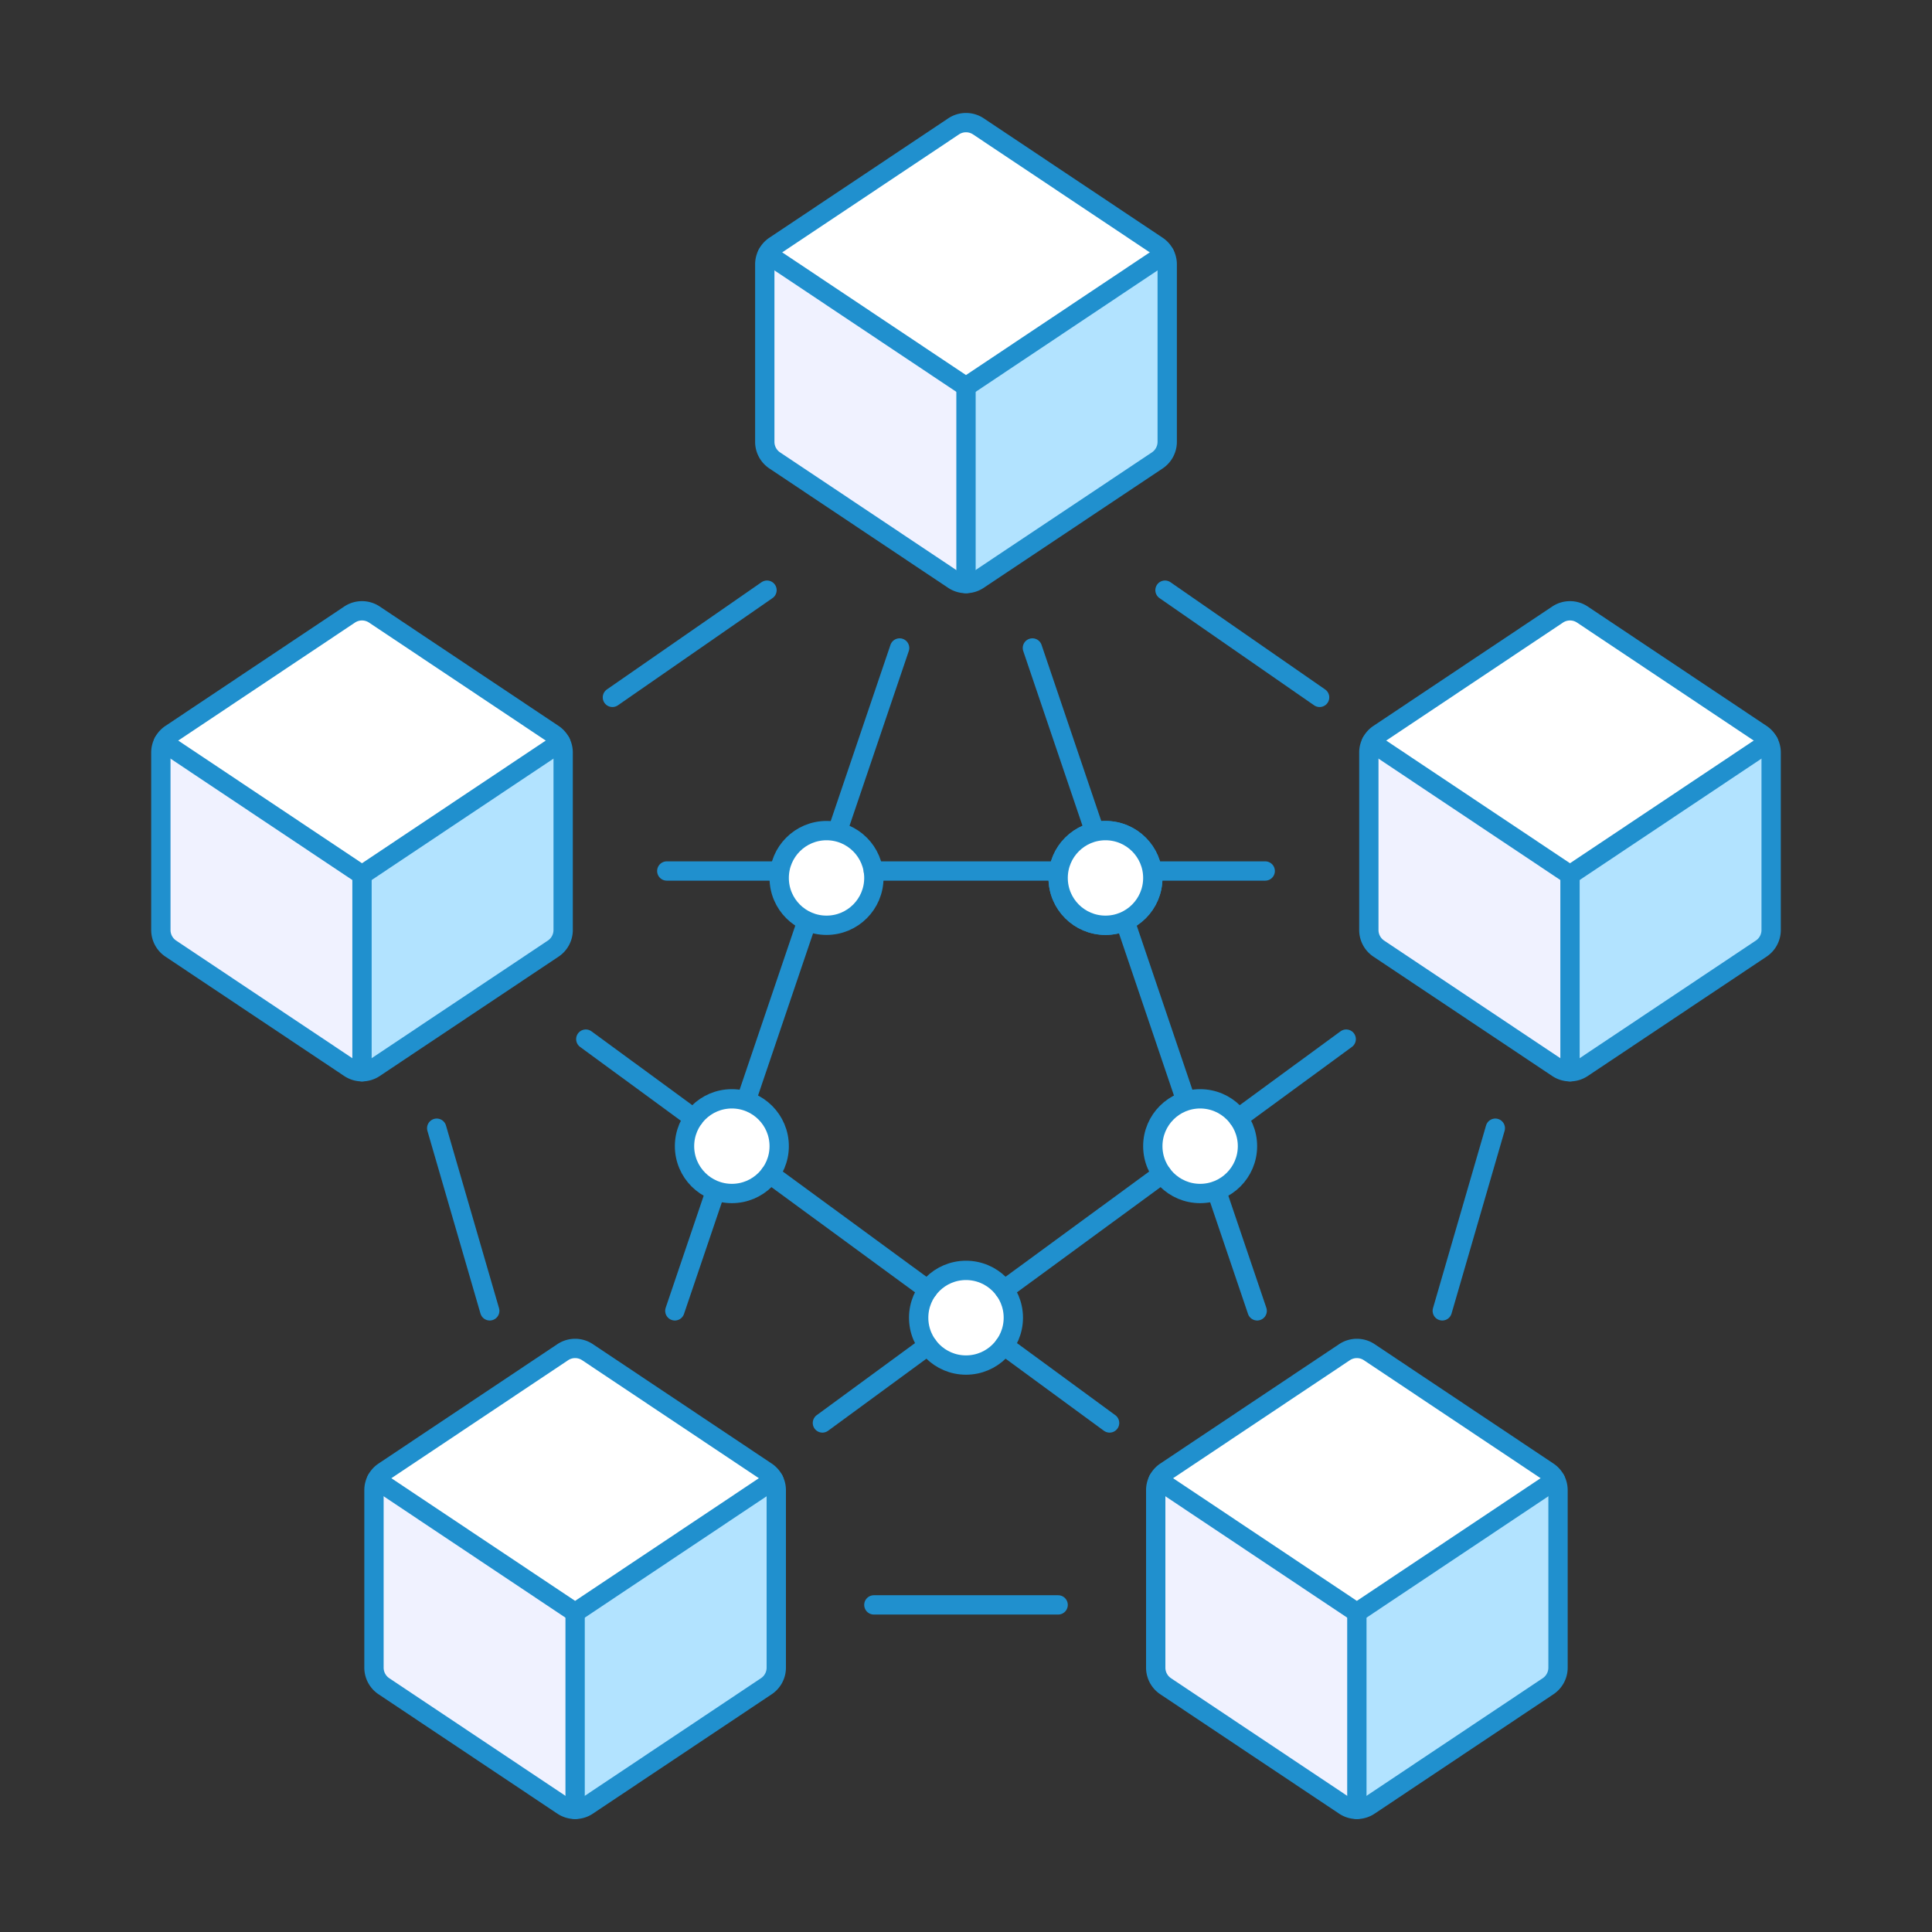 <?xml version="1.0" encoding="UTF-8"?> <svg xmlns="http://www.w3.org/2000/svg" viewBox="0 0 100 100"><rect x="0" y="0" width="100" height="100" fill="#333333" stroke="none"/><defs><style> .a { fill: #f0f2ff; } .b { fill: none; } .b, .c { stroke: #2090CE; stroke-linecap: round; stroke-linejoin: round; } .c, .e { fill: #fff; } .d { fill: #B2E3FF; } </style></defs><g><g><line class="b" x1="39.7" y1="30.547" x2="31.698" y2="36.096"></line><line class="b" x1="54.769" y1="83.069" x2="45.231" y2="83.069"></line><line class="b" x1="22.604" y1="58.396" x2="25.349" y2="67.849"></line><line class="b" x1="34.513" y1="45.083" x2="40.357" y2="45.083"></line><g><line class="b" x1="43.337" y1="43.056" x2="46.564" y2="33.539"></line><line class="b" x1="38.613" y1="56.986" x2="41.771" y2="47.675"></line><line class="b" x1="34.93" y1="67.849" x2="37.04" y2="61.626"></line></g><line class="b" x1="60.3" y1="30.547" x2="68.303" y2="36.096"></line><line class="b" x1="77.397" y1="58.396" x2="74.652" y2="67.849"></line><circle class="c" cx="37.881" cy="59.325" r="2.45"></circle><circle class="c" cx="42.781" cy="45.442" r="2.45"></circle><line class="b" x1="54.796" y1="45.083" x2="45.205" y2="45.083"></line><line class="b" x1="65.487" y1="45.083" x2="59.643" y2="45.083"></line><circle class="b" cx="57.219" cy="45.442" r="2.45"></circle><circle class="c" cx="50" cy="68.205" r="2.45"></circle><g><line class="b" x1="56.664" y1="43.056" x2="53.437" y2="33.539"></line><line class="b" x1="61.387" y1="56.986" x2="58.23" y2="47.675"></line><line class="b" x1="65.071" y1="67.849" x2="62.961" y2="61.626"></line></g><circle class="c" cx="62.119" cy="59.325" r="2.45"></circle><circle class="c" cx="57.219" cy="45.442" r="2.45"></circle><line class="b" x1="51.976" y1="69.653" x2="57.432" y2="73.652"></line><line class="b" x1="39.857" y1="60.773" x2="48.024" y2="66.757"></line><line class="b" x1="30.321" y1="53.785" x2="35.905" y2="57.876"></line><line class="b" x1="48.024" y1="69.653" x2="42.568" y2="73.652"></line><line class="b" x1="60.143" y1="60.773" x2="51.976" y2="66.757"></line><line class="b" x1="69.679" y1="53.785" x2="64.095" y2="57.876"></line><g><path class="a" d="M39.589,13.682v9.187a1.157,1.157,0,0,0,.515.963l9.253,6.178a1.158,1.158,0,0,0,.643.195V13.063H39.769A1.153,1.153,0,0,0,39.589,13.682Z"></path><path class="d" d="M50,30.205a1.158,1.158,0,0,0,.643-.195L59.9,23.832a1.157,1.157,0,0,0,.515-.963V13.682a1.162,1.162,0,0,0-.18-.619H50Z"></path><path class="e" d="M50,20.014,60.282,13.15a1.159,1.159,0,0,0-.385-.43L50.643,6.542a1.158,1.158,0,0,0-1.286,0L40.1,12.72a1.142,1.142,0,0,0-.385.43Z"></path><path class="b" d="M50.643,6.542a1.158,1.158,0,0,0-1.286,0L40.1,12.72a1.156,1.156,0,0,0-.515.962v9.187a1.157,1.157,0,0,0,.515.963l9.253,6.178a1.158,1.158,0,0,0,1.286,0L59.9,23.832a1.16,1.16,0,0,0,.515-.963V13.682a1.158,1.158,0,0,0-.515-.962Z"></path><polyline class="b" points="39.719 13.15 50 20.014 60.282 13.15"></polyline><line class="b" x1="50" y1="20.014" x2="50" y2="30.205"></line></g><g><path class="a" d="M70.851,38.951v9.187a1.158,1.158,0,0,0,.515.962l9.254,6.178a1.155,1.155,0,0,0,.643.2V38.331H71.032A1.157,1.157,0,0,0,70.851,38.951Z"></path><path class="d" d="M81.263,55.473a1.152,1.152,0,0,0,.642-.2L91.159,49.1a1.156,1.156,0,0,0,.515-.962V38.951a1.157,1.157,0,0,0-.18-.62H81.263Z"></path><path class="e" d="M81.263,45.282l10.281-6.864a1.151,1.151,0,0,0-.385-.43L81.905,31.81a1.16,1.16,0,0,0-1.285,0l-9.254,6.178a1.162,1.162,0,0,0-.385.431Z"></path><path class="b" d="M81.905,31.81a1.156,1.156,0,0,0-1.285,0l-9.254,6.178a1.16,1.16,0,0,0-.515.963v9.187a1.158,1.158,0,0,0,.515.962l9.254,6.178a1.156,1.156,0,0,0,1.285,0L91.159,49.1a1.156,1.156,0,0,0,.515-.962V38.951a1.157,1.157,0,0,0-.515-.963Z"></path><polyline class="b" points="70.981 38.419 81.263 45.282 91.544 38.418"></polyline><line class="b" x1="81.263" y1="45.282" x2="81.263" y2="55.473"></line></g><g><path class="a" d="M59.82,77.13v9.187a1.157,1.157,0,0,0,.515.963l9.254,6.178a1.152,1.152,0,0,0,.642.2V76.511H60A1.165,1.165,0,0,0,59.82,77.13Z"></path><path class="d" d="M70.231,93.653a1.155,1.155,0,0,0,.643-.2l9.254-6.178a1.157,1.157,0,0,0,.515-.963V77.13a1.165,1.165,0,0,0-.18-.619H70.231Z"></path><path class="e" d="M70.231,83.462,80.513,76.6a1.159,1.159,0,0,0-.385-.43L70.874,69.99a1.156,1.156,0,0,0-1.285,0l-9.254,6.178a1.155,1.155,0,0,0-.385.431Z"></path><path class="b" d="M70.874,69.99a1.156,1.156,0,0,0-1.285,0l-9.254,6.178a1.157,1.157,0,0,0-.515.963v9.186a1.157,1.157,0,0,0,.515.963l9.254,6.178a1.156,1.156,0,0,0,1.285,0l9.254-6.178a1.157,1.157,0,0,0,.515-.963V77.131a1.157,1.157,0,0,0-.515-.963Z"></path><polyline class="b" points="59.95 76.599 70.231 83.462 80.513 76.598"></polyline><line class="b" x1="70.231" y1="83.462" x2="70.231" y2="93.653"></line></g><g><path class="a" d="M8.326,38.951v9.187a1.156,1.156,0,0,0,.515.962l9.253,6.178a1.158,1.158,0,0,0,.643.2V38.331H8.506A1.157,1.157,0,0,0,8.326,38.951Z"></path><path class="d" d="M18.737,55.473a1.158,1.158,0,0,0,.643-.2L28.634,49.1a1.156,1.156,0,0,0,.515-.962V38.951a1.165,1.165,0,0,0-.18-.62H18.737Z"></path><path class="e" d="M18.737,45.282l10.282-6.864a1.159,1.159,0,0,0-.385-.43L19.38,31.81a1.161,1.161,0,0,0-1.286,0L8.841,37.988a1.154,1.154,0,0,0-.385.431Z"></path><path class="b" d="M19.38,31.81a1.158,1.158,0,0,0-1.286,0L8.841,37.988a1.157,1.157,0,0,0-.515.963v9.187a1.156,1.156,0,0,0,.515.962l9.253,6.178a1.158,1.158,0,0,0,1.286,0L28.634,49.1a1.158,1.158,0,0,0,.515-.962V38.951a1.16,1.16,0,0,0-.515-.963Z"></path><polyline class="b" points="8.456 38.419 18.737 45.282 29.019 38.418"></polyline><line class="b" x1="18.737" y1="45.282" x2="18.737" y2="55.473"></line></g><g><path class="a" d="M19.357,77.13v9.187a1.157,1.157,0,0,0,.515.963l9.254,6.178a1.152,1.152,0,0,0,.642.2V76.511H19.537A1.165,1.165,0,0,0,19.357,77.13Z"></path><path class="d" d="M29.768,93.653a1.155,1.155,0,0,0,.643-.2l9.254-6.178a1.157,1.157,0,0,0,.515-.963V77.13a1.165,1.165,0,0,0-.18-.619H29.768Z"></path><path class="e" d="M29.768,83.462,40.05,76.6a1.159,1.159,0,0,0-.385-.43L30.411,69.99a1.156,1.156,0,0,0-1.285,0l-9.254,6.178a1.155,1.155,0,0,0-.385.431Z"></path><path class="b" d="M30.411,69.99a1.156,1.156,0,0,0-1.285,0l-9.254,6.178a1.157,1.157,0,0,0-.515.963v9.186a1.157,1.157,0,0,0,.515.963l9.254,6.178a1.156,1.156,0,0,0,1.285,0l9.254-6.178a1.157,1.157,0,0,0,.515-.963V77.131a1.157,1.157,0,0,0-.515-.963Z"></path><polyline class="b" points="19.487 76.599 29.768 83.462 40.05 76.598"></polyline><line class="b" x1="29.768" y1="83.462" x2="29.768" y2="93.653"></line></g></g></g></svg> 